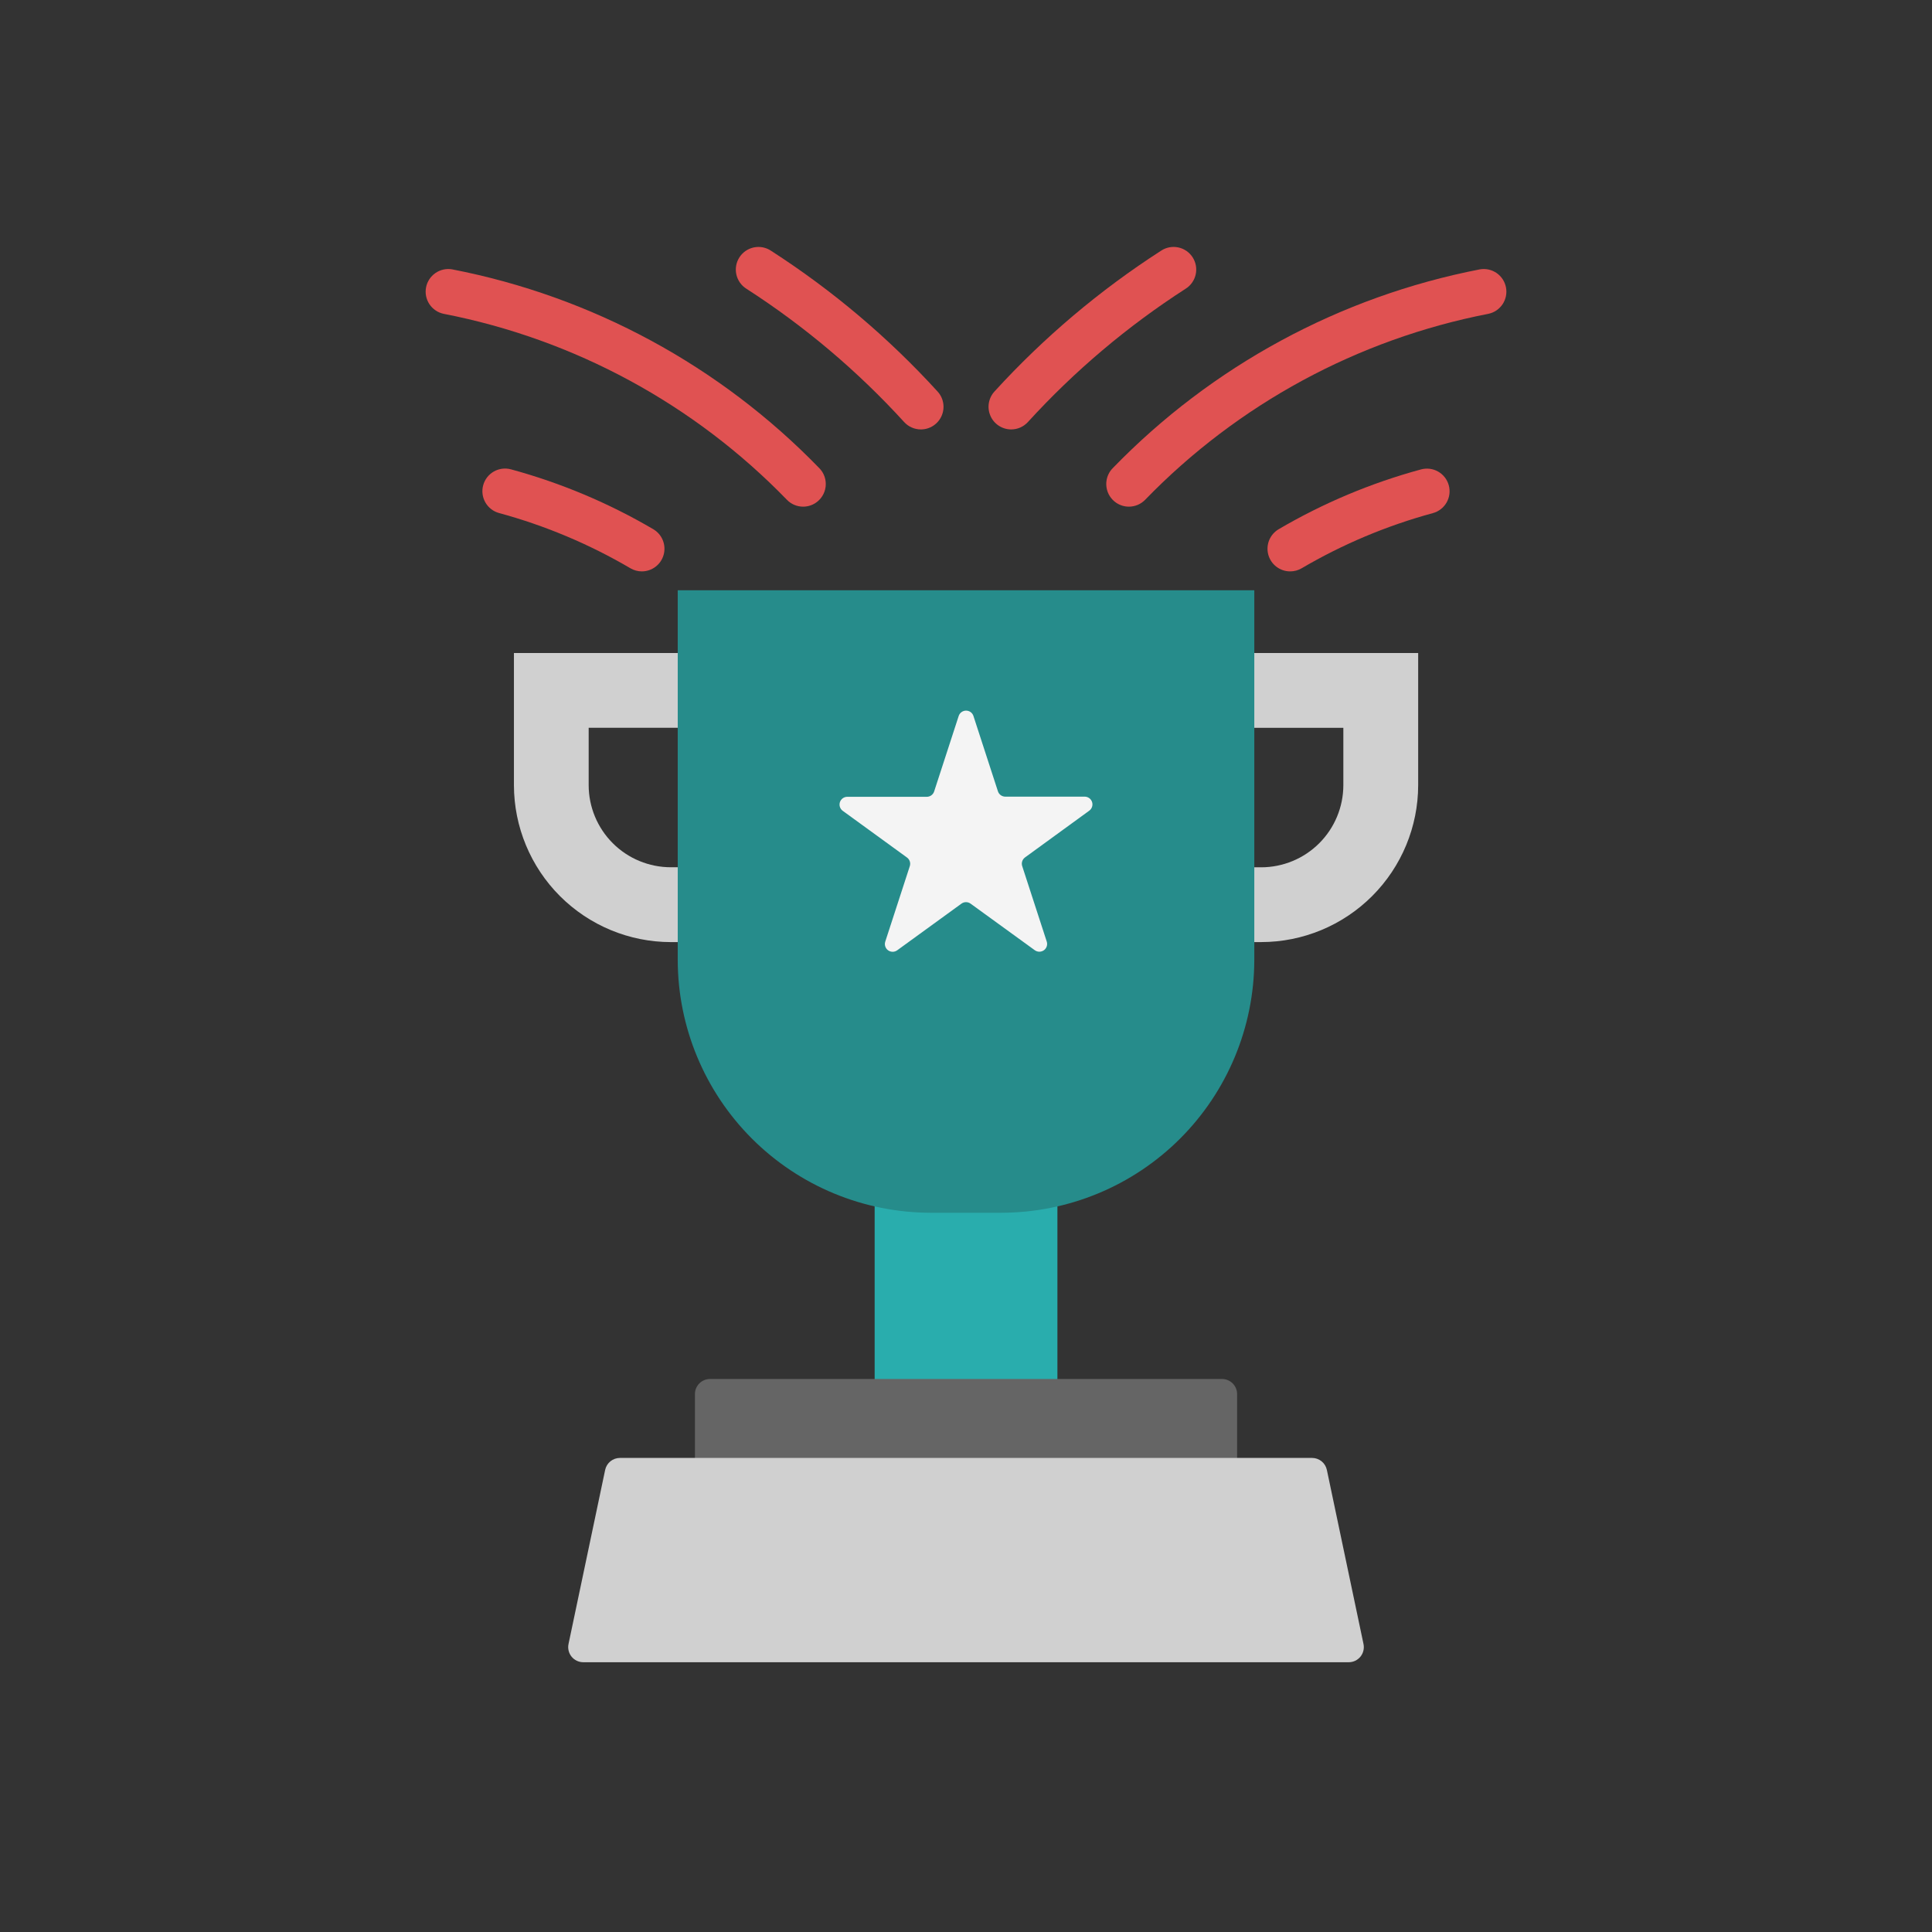 <svg width="111" height="111" viewBox="0 0 111 111" fill="none" xmlns="http://www.w3.org/2000/svg">
<rect x="0" y="0" width="111" height="111" fill="#333333" stroke="none"/>
<path d="M29.527 37.518V45.109C29.53 47.5 30.481 49.792 32.171 51.483C33.862 53.174 36.155 54.125 38.546 54.127H39.458V49.827H38.544C37.292 49.827 36.091 49.33 35.206 48.445C34.32 47.56 33.822 46.36 33.821 45.109V41.813H39.458V37.518H29.527Z" fill="#D0D0D0"/>
<path d="M71.543 37.518V41.815H77.18V45.11C77.178 46.362 76.681 47.561 75.796 48.446C74.911 49.331 73.712 49.828 72.46 49.83H71.691V54.126H72.46C74.852 54.124 77.144 53.173 78.835 51.482C80.526 49.791 81.477 47.499 81.479 45.108V37.518H71.543Z" fill="#D0D0D0"/>
<path d="M60.752 67.814V80.416H50.252V67.814C51.309 68.057 52.391 68.179 53.476 68.179H57.527C58.612 68.179 59.694 68.057 60.752 67.814Z" fill="#29ADAD"/>
<path d="M70.209 79.228H40.793C40.314 79.228 39.926 79.616 39.926 80.095V84.305C39.926 84.784 40.314 85.173 40.793 85.173H70.209C70.688 85.173 71.076 84.784 71.076 84.305V80.095C71.076 79.616 70.688 79.228 70.209 79.228Z" fill="#656565"/>
<path d="M77.489 95.501H33.512C33.383 95.501 33.256 95.472 33.139 95.417C33.023 95.361 32.92 95.28 32.838 95.18C32.757 95.08 32.699 94.963 32.669 94.837C32.639 94.712 32.636 94.581 32.663 94.455L34.768 84.452C34.809 84.257 34.916 84.082 35.07 83.957C35.225 83.832 35.418 83.763 35.617 83.763H75.384C75.583 83.763 75.776 83.832 75.931 83.957C76.085 84.082 76.192 84.257 76.233 84.452L78.338 94.455C78.365 94.581 78.362 94.712 78.332 94.837C78.302 94.963 78.244 95.08 78.163 95.18C78.081 95.28 77.978 95.361 77.862 95.417C77.746 95.472 77.618 95.501 77.489 95.501Z" fill="#D0D0D0"/>
<path d="M72.064 33.912V55.153C72.057 59.006 70.523 62.698 67.797 65.421C65.072 68.143 61.378 69.674 57.526 69.677H53.476C49.623 69.674 45.93 68.143 43.204 65.421C40.479 62.698 38.944 59.006 38.938 55.153V33.912H72.064Z" fill="#268C8B"/>
<path d="M55.924 41.126L57.334 45.462C57.364 45.552 57.42 45.63 57.496 45.685C57.573 45.74 57.664 45.77 57.758 45.77H62.322C62.415 45.771 62.507 45.801 62.582 45.856C62.658 45.912 62.714 45.99 62.743 46.079C62.772 46.168 62.772 46.264 62.743 46.353C62.714 46.443 62.657 46.52 62.582 46.576L58.891 49.262C58.815 49.318 58.758 49.395 58.729 49.485C58.7 49.574 58.7 49.671 58.729 49.76L60.139 54.096C60.168 54.186 60.168 54.282 60.139 54.371C60.109 54.461 60.053 54.539 59.977 54.594C59.9 54.649 59.809 54.679 59.715 54.679C59.621 54.679 59.529 54.649 59.453 54.594L55.761 51.916C55.685 51.861 55.594 51.832 55.5 51.832C55.407 51.832 55.316 51.861 55.24 51.916L51.547 54.598C51.471 54.653 51.379 54.683 51.285 54.683C51.191 54.683 51.099 54.653 51.023 54.598C50.947 54.543 50.89 54.465 50.861 54.376C50.832 54.286 50.832 54.19 50.861 54.1L52.271 49.764C52.3 49.675 52.3 49.579 52.271 49.489C52.242 49.4 52.185 49.322 52.109 49.267L48.417 46.584C48.341 46.529 48.285 46.451 48.256 46.362C48.227 46.273 48.227 46.177 48.256 46.088C48.285 45.998 48.341 45.92 48.417 45.865C48.492 45.81 48.584 45.779 48.677 45.779H53.246C53.34 45.779 53.431 45.749 53.508 45.694C53.584 45.639 53.641 45.561 53.67 45.471L55.08 41.135C55.109 41.046 55.165 40.969 55.24 40.914C55.315 40.859 55.406 40.828 55.499 40.828C55.592 40.827 55.683 40.855 55.76 40.908C55.836 40.962 55.894 41.038 55.924 41.126Z" fill="#F4F4F4"/>
<path d="M58.096 24.672C57.843 24.672 57.597 24.598 57.385 24.46C57.174 24.323 57.007 24.127 56.906 23.896C56.804 23.665 56.771 23.41 56.812 23.161C56.853 22.912 56.965 22.68 57.135 22.494C59.962 19.395 63.179 16.676 66.706 14.405C66.85 14.309 67.011 14.243 67.18 14.21C67.349 14.178 67.524 14.179 67.692 14.214C67.861 14.249 68.022 14.318 68.164 14.415C68.306 14.513 68.427 14.638 68.521 14.783C68.614 14.928 68.678 15.091 68.708 15.26C68.738 15.43 68.734 15.604 68.696 15.773C68.658 15.941 68.587 16.1 68.487 16.241C68.388 16.381 68.261 16.501 68.114 16.592C64.777 18.741 61.732 21.314 59.057 24.247C58.935 24.381 58.787 24.488 58.621 24.561C58.456 24.634 58.277 24.672 58.096 24.672Z" fill="#E05252"/>
<path d="M64.859 29.109C64.603 29.109 64.353 29.034 64.14 28.892C63.927 28.751 63.761 28.55 63.661 28.314C63.562 28.078 63.534 27.819 63.581 27.567C63.628 27.316 63.749 27.084 63.927 26.901C69.625 21.023 76.99 17.034 85.027 15.475C85.362 15.418 85.706 15.494 85.986 15.687C86.265 15.88 86.458 16.175 86.523 16.509C86.588 16.842 86.52 17.188 86.333 17.472C86.146 17.756 85.856 17.956 85.523 18.028C78.007 19.488 71.12 23.218 65.791 28.716C65.67 28.84 65.525 28.939 65.365 29.007C65.205 29.074 65.033 29.109 64.859 29.109Z" fill="#E05252"/>
<path d="M74.124 32.828C73.839 32.828 73.561 32.734 73.334 32.561C73.107 32.388 72.943 32.145 72.868 31.869C72.793 31.593 72.811 31.301 72.918 31.036C73.026 30.772 73.218 30.55 73.464 30.405C76.025 28.903 78.774 27.748 81.639 26.97C81.804 26.925 81.976 26.913 82.146 26.934C82.316 26.956 82.479 27.01 82.627 27.095C82.776 27.18 82.906 27.293 83.011 27.428C83.115 27.563 83.192 27.718 83.237 27.882C83.282 28.047 83.294 28.219 83.273 28.389C83.251 28.558 83.197 28.722 83.112 28.87C83.027 29.019 82.914 29.149 82.779 29.253C82.644 29.358 82.489 29.435 82.325 29.48C79.68 30.199 77.143 31.265 74.78 32.652C74.581 32.768 74.355 32.828 74.124 32.828Z" fill="#E05252"/>
<path d="M52.907 24.672C52.727 24.672 52.547 24.634 52.382 24.561C52.216 24.488 52.068 24.381 51.946 24.247C49.271 21.315 46.226 18.742 42.889 16.593C42.742 16.502 42.615 16.382 42.516 16.242C42.416 16.101 42.345 15.942 42.307 15.774C42.269 15.605 42.265 15.431 42.295 15.261C42.325 15.091 42.389 14.929 42.483 14.784C42.576 14.639 42.697 14.514 42.839 14.416C42.982 14.319 43.142 14.25 43.311 14.215C43.48 14.18 43.654 14.178 43.823 14.211C43.992 14.244 44.154 14.31 44.297 14.406C47.824 16.677 51.041 19.396 53.868 22.495C54.038 22.681 54.151 22.913 54.191 23.162C54.232 23.411 54.199 23.666 54.097 23.897C53.996 24.127 53.829 24.324 53.618 24.461C53.406 24.599 53.16 24.672 52.907 24.672Z" fill="#E05252"/>
<path d="M46.143 29.109C45.969 29.109 45.797 29.075 45.637 29.007C45.477 28.939 45.332 28.84 45.211 28.715C39.882 23.218 32.995 19.487 25.479 18.028C25.147 17.956 24.856 17.756 24.669 17.472C24.482 17.188 24.414 16.842 24.479 16.509C24.544 16.175 24.737 15.88 25.017 15.687C25.296 15.494 25.641 15.418 25.976 15.475C34.013 17.034 41.377 21.023 47.075 26.901C47.254 27.084 47.374 27.316 47.421 27.567C47.468 27.819 47.441 28.078 47.341 28.314C47.242 28.55 47.075 28.751 46.862 28.892C46.649 29.034 46.399 29.109 46.143 29.109Z" fill="#E05252"/>
<path d="M36.876 32.828C36.645 32.828 36.417 32.766 36.218 32.648C33.855 31.261 31.318 30.194 28.674 29.476C28.34 29.385 28.057 29.166 27.886 28.866C27.715 28.566 27.67 28.211 27.761 27.878C27.852 27.545 28.071 27.262 28.371 27.091C28.67 26.92 29.026 26.875 29.358 26.965C32.224 27.745 34.973 28.902 37.534 30.405C37.781 30.55 37.972 30.772 38.08 31.037C38.188 31.301 38.205 31.594 38.13 31.869C38.055 32.145 37.891 32.388 37.664 32.561C37.437 32.734 37.159 32.828 36.874 32.828H36.876Z" fill="#E05252"/>
</svg>
